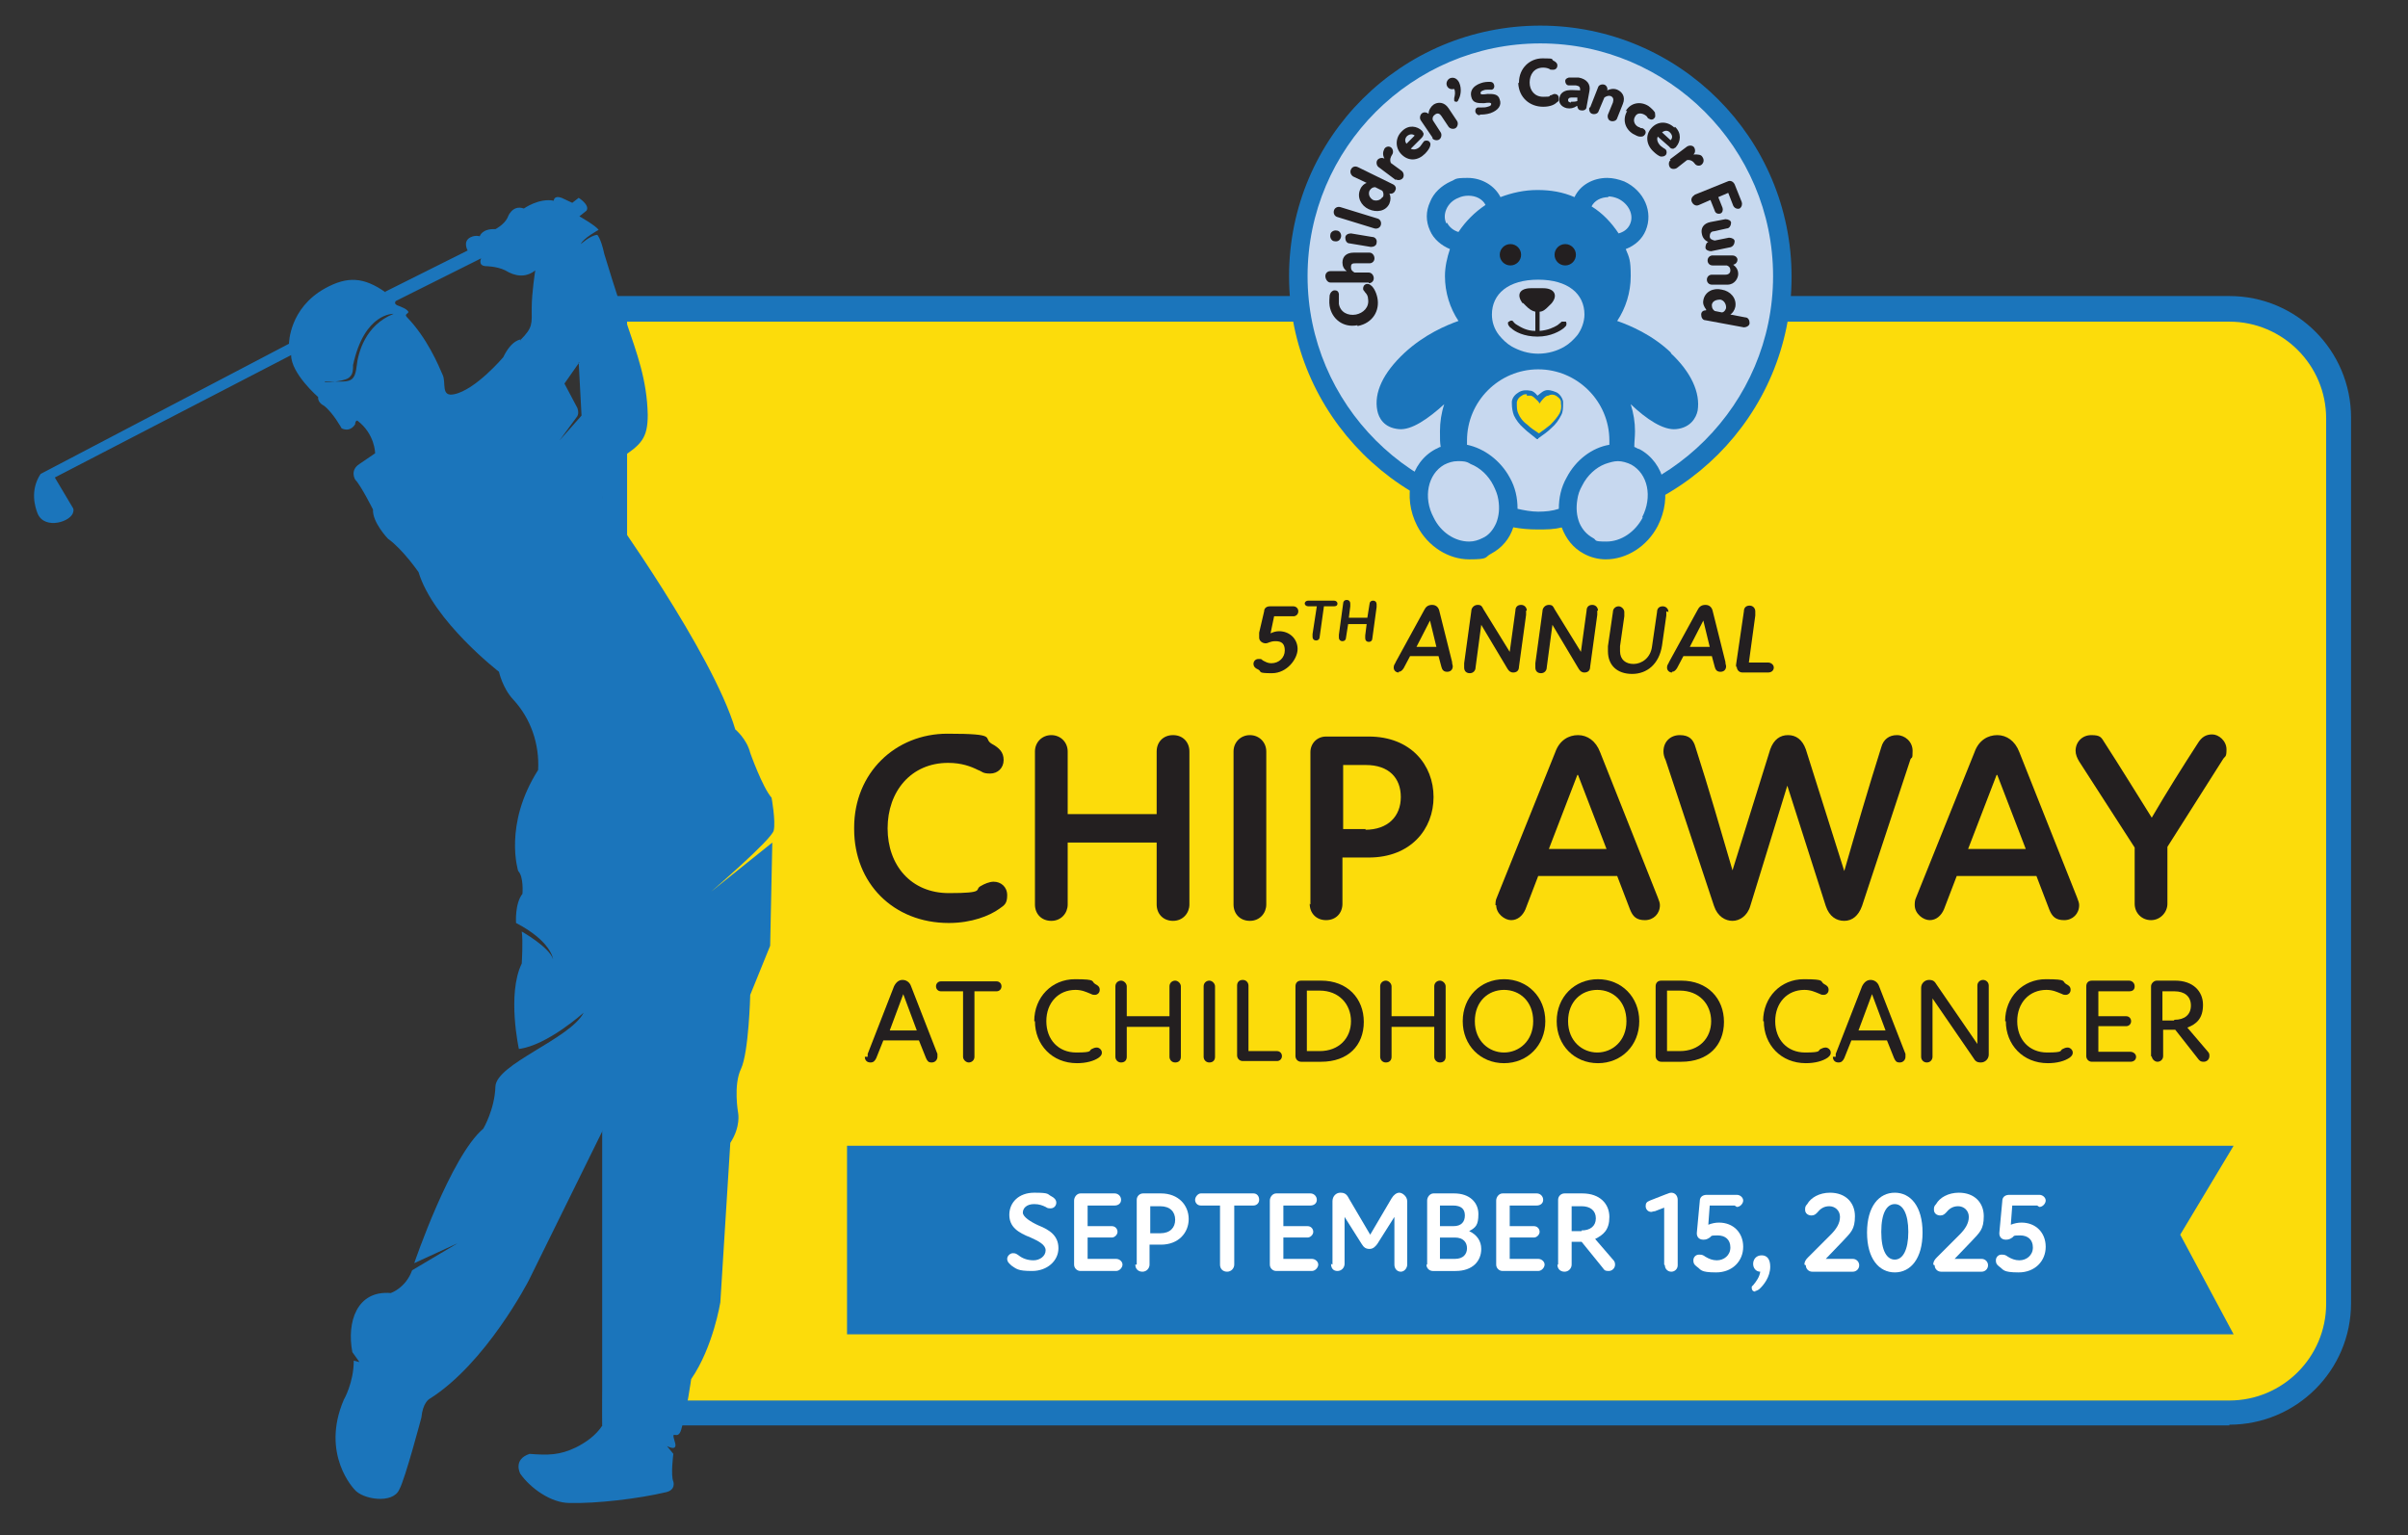 <?xml version="1.0" encoding="UTF-8"?> <svg xmlns="http://www.w3.org/2000/svg" id="Layer_1" version="1.1" viewBox="0 0 338.3 215.7"><rect x="0" y="0" width="338.3" height="215.7" fill="#333333" stroke="none"/><defs><style> .st0, .st1 { fill: #fcdc0b; } .st2, .st3 { fill: #1b75bb; } .st4 { fill: #c7d8ef; } .st5 { fill: #231f20; } .st3, .st1 { fill-rule: evenodd; } .st6 { isolation: isolate; } .st7 { fill: #fff; } .st8 { fill: #c8d9ef; } </style></defs><g><path class="st1" d="M313.2,43.4H86.4v155.2h226.8c8.5,0,15.4-6.9,15.4-15.4V58.8c0-8.5-6.9-15.4-15.4-15.4Z"></path><path class="st2" d="M313.2,200.3H84.6V41.6h228.6c9.5,0,17.1,7.7,17.1,17.1v124.4c0,9.5-7.7,17.1-17.1,17.1ZM88.1,196.8h225.1c7.5,0,13.6-6.1,13.6-13.6V58.8c0-7.5-6.1-13.6-13.6-13.6H88.1v151.7Z"></path></g><g class="st6"><g class="st6"><path class="st5" d="M120,116.3c0-7.7,5.8-13.2,13.1-13.2s4.9.6,6.2,1.4c1.1.6,1.7,1.2,1.7,2.3s-.8,1.9-1.9,1.9-1.1-.3-1.7-.5c-1-.5-2.3-1-4.2-1-5.2,0-8.5,4-8.5,9.2s3.3,9.1,8.6,9.1,3.5-.5,4.5-1c.5-.3,1.2-.6,1.8-.6,1,0,1.9.7,1.9,1.9s-.4,1.4-1.1,1.9c-1.4,1-3.9,2-7.1,2-7.8,0-13.3-5.6-13.3-13.2Z"></path><path class="st5" d="M145.4,127.1v-21.5c0-1.3,1-2.3,2.3-2.3s2.3,1,2.3,2.3v8.8h12.5v-8.8c0-1.3.9-2.3,2.3-2.3s2.3,1,2.3,2.3v21.5c0,1.2-.9,2.3-2.3,2.3s-2.3-1-2.3-2.3v-8.7h-12.5v8.7c0,1.2-.9,2.3-2.3,2.3s-2.3-1-2.3-2.3Z"></path><path class="st5" d="M173.3,127.1v-21.5c0-1.3,1-2.3,2.3-2.3s2.3,1,2.3,2.3v21.5c0,1.2-.9,2.3-2.3,2.3s-2.3-1-2.3-2.3Z"></path><path class="st5" d="M184.1,127.1v-21.4c0-1.2.9-2.2,2.2-2.2h6c5.9,0,9.1,4,9.1,8.5s-3.2,8.5-9.1,8.5h-3.7v6.5c0,1.3-.9,2.3-2.3,2.3s-2.3-1-2.3-2.3ZM191.8,116.6c3.2,0,5-1.9,5-4.6s-1.7-4.5-4.9-4.5h-3.2v9h3.2Z"></path><path class="st5" d="M210.1,127.2c0-.3,0-.7.2-1.1l8.2-20.4c.6-1.7,1.9-2.4,3.2-2.4s2.5.8,3.1,2.4l8.1,20.4c.2.5.3.8.3,1.1,0,1.2-.9,2.1-2.1,2.1s-1.7-.5-2.1-1.5l-1.8-4.7h-11.1l-1.8,4.7c-.4.9-1.1,1.5-2,1.5s-2.1-.9-2.1-2.1ZM225.7,119.3l-4-10.4h-.1l-4,10.4h8.2Z"></path><path class="st5" d="M238.2,105c1.9,5.9,3.5,11.5,5.2,17.3l5.3-17c.5-1.4,1.4-2,2.5-2s2,.6,2.5,2l5.4,17.1c1.7-5.9,3.4-11.7,5.2-17.4.3-1.1,1.1-1.7,2.2-1.7s2.2.9,2.2,2.2-.1.8-.3,1.2l-6.8,20.6c-.5,1.4-1.4,2.1-2.5,2.1s-2.1-.6-2.6-2.1l-5.4-16.9-5.2,16.9c-.4,1.4-1.5,2.1-2.5,2.1s-2.1-.6-2.6-2.1l-6.8-20.5c-.2-.4-.3-.8-.3-1.2,0-1.4,1-2.3,2.3-2.3s1.9.6,2.2,1.7Z"></path><path class="st5" d="M269,127.2c0-.3,0-.7.2-1.1l8.2-20.4c.6-1.7,1.9-2.4,3.2-2.4s2.5.8,3.1,2.4l8.1,20.4c.2.5.3.8.3,1.1,0,1.2-.9,2.1-2.1,2.1s-1.7-.5-2.1-1.5l-1.8-4.7h-11.2l-1.8,4.7c-.4.9-1.1,1.5-2,1.5s-2.1-.9-2.1-2.1ZM284.6,119.3l-4-10.4h-.1l-4,10.4h8.2Z"></path><path class="st5" d="M299.9,127.1v-8l-7.8-12.1c-.3-.5-.5-1-.5-1.5,0-1.2.9-2.2,2.2-2.2s1.4.3,1.9,1.1c2.2,3.4,4.4,7,6.6,10.5,2.1-3.6,4.3-7.1,6.5-10.5.5-.8,1.1-1.2,2-1.2s2,.9,2,2.1-.2.9-.5,1.4l-7.8,12.3v8c0,1.2-1,2.3-2.3,2.3s-2.3-1-2.3-2.3Z"></path></g></g><g class="st6"><g class="st6"><path class="st5" d="M121.9,148.5c0-.1,0-.3,0-.4l3.7-9.5c.3-.6.7-.9,1.2-.9s1,.3,1.2.9l3.7,9.5c0,.2,0,.3,0,.4,0,.4-.3.8-.8.8s-.6-.2-.8-.6l-1-2.5h-5l-1,2.5c-.2.4-.4.6-.8.6-.5,0-.8-.3-.8-.8ZM128.8,144.8l-1.9-5.1h0l-1.9,5.1h3.9Z"></path><path class="st5" d="M135.3,148.5v-9.2h-3.1c-.4,0-.7-.3-.7-.7s.3-.7.7-.7h7.8c.4,0,.7.3.7.7s-.3.7-.7.7h-3.1v9.2c0,.5-.4.8-.8.8s-.8-.4-.8-.8Z"></path><path class="st5" d="M145.3,143.5c0-3.4,2.5-5.9,5.7-5.9s2.2.3,2.9.7c.4.2.6.4.6.8s-.3.7-.7.7-.4-.1-.7-.2c-.5-.2-1.1-.5-2-.5-2.4,0-4.1,1.8-4.1,4.4s1.7,4.4,4.2,4.4,1.7-.3,2.2-.5c.2-.1.4-.2.7-.2s.7.3.7.7-.2.5-.4.7c-.7.5-1.8.8-3.1.8-3.5,0-5.9-2.6-5.9-5.9Z"></path><path class="st5" d="M156.7,148.5v-9.9c0-.5.4-.8.8-.8s.8.4.8.8v4.2h6v-4.2c0-.5.4-.8.8-.8s.8.4.8.8v9.9c0,.5-.3.8-.8.8s-.8-.4-.8-.8v-4.2h-6v4.2c0,.5-.3.8-.8.8s-.8-.4-.8-.8Z"></path><path class="st5" d="M169.1,148.5v-9.9c0-.5.4-.8.8-.8s.8.4.8.8v9.9c0,.5-.3.8-.8.8s-.8-.4-.8-.8Z"></path><path class="st5" d="M173.8,148.4v-9.9c0-.5.3-.8.8-.8s.8.4.8.8v9.2h4c.4,0,.7.3.7.7s-.3.7-.7.7h-4.8c-.5,0-.8-.4-.8-.8Z"></path><path class="st5" d="M182,148.4v-9.8c0-.5.3-.8.8-.8h2.8c3.7,0,6,2.5,6,5.8s-2.2,5.6-6,5.6h-2.8c-.5,0-.8-.4-.8-.8ZM185.4,147.7c2.7,0,4.4-1.8,4.4-4.2s-1.7-4.3-4.4-4.3h-1.8v8.5h1.8Z"></path><path class="st5" d="M193.9,148.5v-9.9c0-.5.4-.8.8-.8s.8.4.8.8v4.2h6v-4.2c0-.5.4-.8.8-.8s.8.4.8.8v9.9c0,.5-.3.8-.8.8s-.8-.4-.8-.8v-4.2h-6v4.2c0,.5-.3.8-.8.8s-.8-.4-.8-.8Z"></path><path class="st5" d="M205.5,143.5c0-3.4,2.5-5.9,5.8-5.9s5.8,2.5,5.8,5.9-2.5,5.9-5.8,5.9-5.8-2.5-5.8-5.9ZM211.3,147.9c2.1,0,4.1-1.6,4.1-4.4s-1.9-4.4-4.1-4.4-4.1,1.6-4.1,4.4,2,4.4,4.1,4.4Z"></path><path class="st5" d="M218.7,143.5c0-3.4,2.5-5.9,5.8-5.9s5.8,2.5,5.8,5.9-2.5,5.9-5.8,5.9-5.8-2.5-5.8-5.9ZM224.4,147.9c2.1,0,4.1-1.6,4.1-4.4s-1.9-4.4-4.1-4.4-4.1,1.6-4.1,4.4,2,4.4,4.1,4.4Z"></path><path class="st5" d="M232.6,148.4v-9.8c0-.5.3-.8.8-.8h2.8c3.7,0,6,2.5,6,5.8s-2.2,5.6-6,5.6h-2.8c-.5,0-.8-.4-.8-.8ZM236,147.7c2.7,0,4.4-1.8,4.4-4.2s-1.7-4.3-4.4-4.3h-1.8v8.5h1.8Z"></path><path class="st5" d="M247.7,143.5c0-3.4,2.5-5.9,5.7-5.9s2.2.3,2.9.7c.4.2.6.4.6.8s-.3.7-.7.7-.4-.1-.7-.2c-.5-.2-1.1-.5-2-.5-2.4,0-4.1,1.8-4.1,4.4s1.7,4.4,4.2,4.4,1.7-.3,2.2-.5c.2-.1.4-.2.7-.2s.7.3.7.7-.2.5-.4.7c-.7.5-1.8.8-3.1.8-3.5,0-5.9-2.6-5.9-5.9Z"></path><path class="st5" d="M257.9,148.5c0-.1,0-.3,0-.4l3.7-9.5c.3-.6.7-.9,1.2-.9s1,.3,1.2.9l3.7,9.5c0,.2,0,.3,0,.4,0,.4-.3.8-.8.8s-.6-.2-.8-.6l-1-2.5h-5l-1,2.5c-.2.4-.4.6-.8.6-.5,0-.8-.3-.8-.8ZM264.9,144.8l-1.9-5.1h0l-1.9,5.1h3.9Z"></path><path class="st5" d="M269.9,148.5v-9.7c0-.6.5-1.1,1.1-1.1s.8.2,1.1.7l5.7,8.3h0v-8.2c0-.5.4-.8.8-.8s.8.3.8.8v9.7c0,.6-.5,1.1-1.1,1.1s-.8-.2-1.1-.7l-5.7-8.3h0v8.2c0,.4-.3.8-.8.8s-.8-.4-.8-.8Z"></path><path class="st5" d="M281.7,143.5c0-3.4,2.5-5.9,5.7-5.9s2.2.3,2.9.7c.4.2.6.4.6.8s-.3.7-.7.7-.4-.1-.7-.2c-.5-.2-1.1-.5-2-.5-2.4,0-4.1,1.8-4.1,4.4s1.7,4.4,4.2,4.4,1.7-.3,2.2-.5c.2-.1.4-.2.7-.2s.7.3.7.7-.2.5-.4.7c-.7.5-1.8.8-3.1.8-3.5,0-5.9-2.6-5.9-5.9Z"></path><path class="st5" d="M293.1,148.4v-9.8c0-.5.3-.8.8-.8h5.2c.4,0,.8.3.8.8s-.3.7-.8.7h-4.3v3.5h3.9c.4,0,.7.3.7.7s-.3.7-.7.7h-3.9v3.6h4.5c.4,0,.8.3.8.7s-.3.7-.8.7h-5.4c-.5,0-.8-.4-.8-.8Z"></path><path class="st5" d="M302.2,148.5v-9.9c0-.4.4-.8.8-.8h2.6c2.5,0,3.9,1.5,3.9,3.4s-.9,2.7-2.2,3.2l2.9,3.4c.2.2.2.4.2.6,0,.5-.4.8-.8.8s-.5-.1-.7-.3l-3.3-4.2h-1.7v3.7c0,.5-.4.8-.8.8s-.8-.4-.8-.8ZM305.5,143.3c1.4,0,2.3-.7,2.3-2s-.9-2-2.3-2h-1.7v4.1h1.6Z"></path></g></g><g class="st6"><g class="st6"><path class="st5" d="M181.8,86.6h-2.8l-.5,2.4c.4-.2.8-.3,1.2-.3,1.5,0,2.6,1.1,2.6,2.5s-1.5,3.4-3.6,3.4-1.4-.2-1.9-.5c-.5-.2-.7-.5-.7-.8,0-.4.3-.7.7-.7s.4,0,.6.2c.4.2.7.4,1.2.4,1.1,0,1.9-.8,1.9-1.8s-.5-1.3-1.3-1.3-1,.3-1.4.3-.9-.3-.9-.8,0-.4,0-.7l.7-3c0-.4.3-.7.8-.7h3.3c.4,0,.7.3.7.7s-.3.7-.7.7Z"></path></g></g><g class="st6"><g class="st6"><path class="st5" d="M187.9,84.8c0,.3-.2.4-.5.4h-1.4l-.6,4.3c0,.3-.2.5-.5.5s-.5-.2-.5-.5,0-.2,0-.4l.6-3.9h-1.2c-.3,0-.5-.2-.5-.4s.2-.4.5-.4h3.6c.3,0,.5.2.5.4Z"></path><path class="st5" d="M188.1,89.2l.6-4.4c0-.3.2-.5.5-.5s.5.2.5.5,0,.2,0,.4l-.2,1.6h2.6l.3-1.9c0-.3.2-.5.5-.5s.5.2.5.5c0,.1,0,.2,0,.4l-.6,4.4c0,.3-.2.5-.5.5s-.5-.2-.5-.5,0-.2,0-.4l.2-1.6h-2.6l-.3,1.9c0,.3-.2.5-.5.5s-.5-.2-.5-.5,0-.2,0-.4Z"></path></g></g><g class="st6"><g class="st6"><path class="st5" d="M196.5,94.5c-.4,0-.7-.3-.7-.7s.2-.5.3-.8l4-7.3c.2-.4.5-.7,1.1-.7s.9.4,1,.8l1.8,7.2c0,.3.1.5.1.6,0,.5-.3.8-.8.8s-.7-.3-.8-.7l-.4-1.5h-4l-.9,1.7c-.2.3-.4.5-.7.5ZM201.8,90.9l-.9-3.7h0l-1.9,3.7h2.9Z"></path><path class="st5" d="M214.4,85.8c0,.2,0,.4,0,.6l-1,7.3c0,.6-.4.8-.8.8s-.6-.2-.8-.5l-3.7-6.2-.8,6c0,.4-.3.8-.8.8s-.8-.3-.8-.8,0-.4,0-.6l1-7.3c0-.5.4-.9.9-.9s.6.2.8.6l3.7,6,.8-5.8c0-.5.3-.8.8-.8s.8.4.8.8Z"></path><path class="st5" d="M224.4,85.8c0,.2,0,.4,0,.6l-1,7.3c0,.6-.4.8-.8.8s-.6-.2-.8-.5l-3.7-6.2-.8,6c0,.4-.3.8-.8.8s-.8-.3-.8-.8,0-.4,0-.6l1-7.3c0-.5.4-.9.9-.9s.6.2.8.6l3.7,6,.8-5.8c0-.5.3-.8.8-.8s.8.4.8.8Z"></path><path class="st5" d="M234.1,85.9c0,.2,0,.4,0,.6l-.6,4.2c-.4,2.6-2.1,4-4.2,4s-3.4-1.2-3.4-3.2,0-.5,0-.7l.7-4.8c0-.5.4-.8.8-.8s.8.4.8.8,0,.4,0,.6l-.6,4.2c0,.2,0,.5,0,.7,0,1.2.8,1.8,1.9,1.8s2.4-.8,2.6-2.5l.7-4.8c0-.5.3-.8.8-.8s.8.4.8.8Z"></path><path class="st5" d="M234.9,94.5c-.4,0-.7-.3-.7-.7s.2-.5.3-.8l4-7.3c.2-.4.5-.7,1.1-.7s.9.4,1,.8l1.8,7.2c0,.3.1.5.1.6,0,.5-.3.8-.8.8s-.7-.3-.8-.7l-.4-1.5h-4l-.9,1.7c-.2.3-.4.5-.7.5ZM240.2,90.9l-.9-3.7h0l-1.9,3.7h2.9Z"></path><path class="st5" d="M243.9,93.7c0-.1,0-.2,0-.3l1.1-7.5c0-.5.3-.8.8-.8s.8.4.8.8,0,.4,0,.6l-.9,6.6h2.7c.4,0,.8.3.8.7s-.3.7-.8.7h-3.6c-.5,0-.8-.4-.8-.8Z"></path></g></g><polygon class="st2" points="313.8 161 119 161 119 187.5 313.8 187.5 306.3 173.5 313.8 161"></polygon><g class="st6"><g class="st6"><path class="st7" d="M142.1,177.8c-.3-.2-.6-.5-.6-.9s.4-.8.8-.8.5.1.8.3c.5.4,1.2.7,2.1.7s1.7-.6,1.7-1.4-1-1.3-2.1-1.8c-1.8-.7-3-1.5-3-3.2s1.3-3.1,3.5-3.1,1.8.2,2.4.5c.4.2.7.5.7.9s-.3.8-.8.8-.5-.1-.7-.2c-.4-.2-.9-.4-1.6-.4-1.1,0-1.6.6-1.6,1.2s1.1,1.3,2.2,1.8c1.5.6,2.8,1.4,2.8,3.2s-1.6,3.2-3.7,3.2-2.2-.3-3.1-.9Z"></path><path class="st7" d="M150.9,177.7v-9c0-.5.4-1,.9-1h4.8c.5,0,.9.4.9.9s-.4.8-.9.8h-3.8v2.9h3.4c.5,0,.8.4.8.8s-.4.8-.8.8h-3.4v3h4c.5,0,.9.4.9.8s-.4.9-.9.9h-5c-.5,0-.9-.4-.9-.9Z"></path><path class="st7" d="M159.7,177.7v-9.1c0-.5.4-.9.9-.9h2.5c2.5,0,3.9,1.7,3.9,3.6s-1.4,3.6-3.9,3.6h-1.6v2.8c0,.5-.4,1-1,1s-1-.4-1-1ZM163,173.3c1.4,0,2.1-.8,2.1-1.9s-.7-1.9-2.1-1.9h-1.4v3.8h1.4Z"></path><path class="st7" d="M171.4,177.7v-8.3h-2.7c-.5,0-.8-.4-.8-.8s.4-.9.8-.9h7.4c.5,0,.8.4.8.9s-.4.8-.8.8h-2.7v8.3c0,.5-.4,1-1,1s-1-.4-1-1Z"></path><path class="st7" d="M178.4,177.7v-9c0-.5.4-1,.9-1h4.8c.5,0,.9.4.9.9s-.4.8-.9.8h-3.8v2.9h3.4c.5,0,.8.4.8.8s-.4.8-.8.8h-3.4v3h4c.5,0,.9.4.9.8s-.4.9-.9.9h-5c-.5,0-.9-.4-.9-.9Z"></path><path class="st7" d="M187.2,177.7v-8.9c0-.7.5-1.2,1.1-1.2s.9.2,1.2.8l3,5.1,3-5.1c.3-.5.7-.8,1.1-.8s1.1.5,1.1,1.2v8.9c0,.5-.4,1-.9,1s-.9-.4-.9-1v-6.7l-2.4,3.8c-.3.4-.6.7-1.1.7s-.8-.2-1.1-.7l-2.4-3.8v6.6c0,.5-.4,1-1,1s-.9-.4-.9-1Z"></path><path class="st7" d="M200.5,177.7v-9c0-.5.4-1,.9-1h2.9c2.2,0,3.4,1.3,3.4,2.9s-.4,1.9-1.3,2.4c1.1.5,1.7,1.4,1.7,2.5,0,1.7-1.2,3.1-3.6,3.1h-3.2c-.5,0-.9-.4-.9-.9ZM204.2,172.3c1.1,0,1.6-.6,1.6-1.5s-.5-1.4-1.7-1.4h-1.8v2.9h1.8ZM204.4,176.9c1.2,0,1.7-.7,1.7-1.5s-.5-1.5-1.7-1.5h-2.1v3h2.1Z"></path><path class="st7" d="M210.2,177.7v-9c0-.5.4-1,.9-1h4.8c.5,0,.9.4.9.9s-.4.8-.9.8h-3.8v2.9h3.4c.5,0,.8.4.8.8s-.4.8-.8.8h-3.4v3h4c.5,0,.9.4.9.8s-.4.9-.9.9h-5c-.5,0-.9-.4-.9-.9Z"></path><path class="st7" d="M218.9,177.7v-9.1c0-.5.4-.9.9-.9h2.5c2.5,0,3.8,1.5,3.8,3.3s-.8,2.5-2,3.1l2.5,2.9c.2.2.3.4.3.7,0,.5-.4.9-.9.9s-.6-.1-.8-.4l-3-3.7h-1.4v3.2c0,.5-.4,1-1,1s-1-.4-1-1ZM222.2,172.9c1.2,0,2-.6,2-1.7s-.8-1.7-2-1.7h-1.4v3.5h1.4Z"></path><path class="st7" d="M233.8,177.7v-8l-1.3.5c-.2,0-.4.1-.5.1-.5,0-.8-.4-.8-.8s.1-.6.6-.8l2.3-.9c.1,0,.4-.2.7-.2.5,0,.9.4.9,1v9.2c0,.5-.4.9-.9.9s-.9-.4-.9-.9Z"></path><path class="st7" d="M243.7,169.4h-3.5l-.2,2.7c.5-.2,1-.3,1.5-.3,2,0,3.4,1.4,3.4,3.4s-1.5,3.6-3.8,3.6-2.1-.4-2.7-.8c-.4-.3-.5-.5-.5-.9s.3-.8.8-.8.6.1.9.3c.5.3,1,.5,1.6.5,1,0,1.9-.7,1.9-1.8s-.7-1.7-1.8-1.7-.8.1-1.1.3c-.3.2-.5.3-.9.3-.6,0-1-.4-.9-1.1l.4-4.3c0-.6.4-.9,1-.9h4.2c.5,0,.9.4.9.8s-.4.9-.9.9Z"></path><path class="st7" d="M246.6,181.5c-.3,0-.5-.2-.5-.5s0-.2.2-.4c.5-.6.9-1.2,1-1.9-.6,0-1-.5-1-1.1s.4-1.2,1.2-1.2,1.2.6,1.2,1.6c0,1.4-.9,2.6-1.6,3.2-.2.1-.3.2-.5.2Z"></path><path class="st7" d="M253.5,177.7c0-.4.2-.7.5-1l3.2-3.2c.8-.8,1.3-1.6,1.3-2.5s-.7-1.5-1.5-1.5-1.3.4-1.7.9c-.2.2-.4.4-.8.4-.5,0-.9-.3-.9-.8,0-.3,0-.5.3-.8.5-.9,1.7-1.6,3.2-1.6,2.2,0,3.5,1.4,3.5,3.3s-.6,2.3-1.7,3.5l-2.4,2.5h3.8c.5,0,.9.4.9.9s-.4.9-.9.9h-5.7c-.5,0-.9-.4-.9-.9Z"></path><path class="st7" d="M262.3,173.2c0-3.7,1.7-5.6,3.9-5.6s3.9,1.9,3.9,5.6-1.7,5.6-3.9,5.6-3.9-1.9-3.9-5.6ZM266.2,177c1.1,0,1.9-1.3,1.9-3.9s-.8-3.9-1.9-3.9-1.9,1.2-1.9,3.9.8,3.9,1.9,3.9Z"></path><path class="st7" d="M271.6,177.7c0-.4.2-.7.5-1l3.2-3.2c.8-.8,1.3-1.6,1.3-2.5s-.7-1.5-1.5-1.5-1.3.4-1.7.9c-.2.2-.4.4-.8.4-.5,0-.9-.3-.9-.8,0-.3,0-.5.3-.8.5-.9,1.7-1.6,3.2-1.6,2.2,0,3.5,1.4,3.5,3.3s-.6,2.3-1.7,3.5l-2.4,2.5h3.8c.5,0,.9.4.9.9s-.4.9-.9.9h-5.7c-.5,0-.9-.4-.9-.9Z"></path><path class="st7" d="M286.2,169.4h-3.5l-.2,2.7c.5-.2,1-.3,1.5-.3,2,0,3.4,1.4,3.4,3.4s-1.5,3.6-3.8,3.6-2.1-.4-2.7-.8c-.4-.3-.5-.5-.5-.9s.3-.8.8-.8.6.1.9.3c.5.3,1,.5,1.6.5,1,0,1.9-.7,1.9-1.8s-.7-1.7-1.8-1.7-.8.1-1.1.3c-.3.2-.5.3-.9.3-.6,0-1-.4-.9-1.1l.4-4.3c0-.6.4-.9,1-.9h4.2c.5,0,.9.4.9.8s-.4.9-.9.9Z"></path></g></g><path class="st3" d="M54.1,41l11.6-5.8s-.7-1.2.3-1.8c0,0,.6-.4,1.4-.2,0,0,.3-1.1,2.2-1,0,0,1.2-.6,1.7-1.6,0,0,.6-1.9,2.3-1.3,0,0,2.1-1.5,4.2-1.1,0,0,0-.8,1.1-.4l1.5.7.9-.7s1.6,1,1.1,1.8l-1,.8s2.3,1.3,2.7,1.9c0,0-2.2,1.2-2.5,2,0,0,1.3-1.2,2.3-1.3,0,0,.5.4,1,2.7,0,0,1.9,6.3,3.1,9.6,1.5,4.4,2.9,8.1,3,13,0,3.3-.9,4.2-4,6.2,0,0,.3,1.2,0,1.9-.4.7-2.2,3-2.2,3,0,0-.5.8.6,1.9,0,0,14.7,20.4,17.9,31.2,0,0,1.6,1.3,2.1,3.3,0,0,1.7,4.8,3,6.3,0,0,.6,3.3.3,4.6-.3,1.3-8.8,8.6-8.8,8.6l8.6-6.9-.3,14.5-2.8,6.9s-.2,8.1-1.3,10.4c-1.1,2.3-.4,6.2-.4,6.2,0,0,.4,1.9-1.1,4.2l-1.4,22.4s-1,6.3-4.1,10.8c0,0-.6,4.4-1.4,7.1-.5,1.7-1.5-.3-.9,1.7.5,1.5-1.1.6-1.1.6l.9,1.1s-.4,3,0,3.9c0,0,.4,1.2-1.1,1.5-3.8.9-9.7,1.6-13.5,1.5-2.6,0-5.5-2.1-6.9-4.1,0,0-1.1-2,1.3-2.8,2.6.2,4.2.2,6.5-.9,1.2-.6,2.8-1.6,3.8-3.2,0,0-.6-10.3,2.4-18.7l.8-29.2-13.6,27.6s-6,11.7-14,16.7c0,0-.9.5-1.1,2.6,0,0-2.3,8.7-3.1,10.1-.9,2.1-5.2,1.4-6.3,0,0,0-4.8-4.9-1.5-12.6,0,0,1.4-2.4,1.4-5.5l.8.2-1-1.4c-.8-4.2.6-8.7,5.4-8.3,0,0,2.1-.7,3-3.2l6.4-3.8-6.1,2.8s5.1-15,9.7-18.9c0,0,1.6-2.7,1.7-5.9s10.5-6.7,12.4-10.4c0,0-5.1,4.6-9.1,5.1,0,0-1.7-7.7.4-12,0,0,.2-3.2,0-4.5,0,0,3.9,2.2,4.4,3.9,0,0-.2-2.5-5.2-5.1,0,0-.2-2.7.9-4.1,0,0,.2-2.4-.6-3.2,0,0-2.1-6.5,2.8-14.2.2-3.6-1-7.2-3.5-9.9-1.5-1.6-2-3.9-2-3.9,0,0-9.2-7.1-11.3-14,0,0-2.2-3.2-4.3-4.7,0,0-2.2-2.3-2.1-4.1,0,0-1.7-3.4-2.5-4.2,0,0-.8-1.3.6-2.2l2.2-1.5s0-2.7-2.5-4.6c0,0-.3,0-.3.5,0,0-.6,1.2-1.9.6,0,0-1.2-2.2-2.5-3.2,0,0-.9-.4-.8-1.2,0,0-3.8-3.3-3.8-5.9L7.7,67.1l2.5,4.2s.2.2.1.6c-.2,1.4-4,2.6-5,.3-.4-1-1.1-3.3.4-5.6l34.9-18.3s0-5,5.1-7.8c3.1-1.7,5.4-1.6,8.5.6h-.1ZM45.7,53.6c3.3,0,4.1.4,4.4-2.1.2-1.9,1.2-5.8,5.2-7.4,0,0-4.1-.2-5.7,7.2,0,.6,0,1.2-.4,1.6-.5.7-2.9.8-3.6.8h0ZM73.2,47.7s-1.3,0-2.5,2.5c0,0-3.9,4.6-6.9,5.2-1.9.4-1.1-1.6-1.6-2.7-.6-1.4-2.2-5.2-5-8.1-.6-.6.6-.5,0-1-.2-.2-.6-.4-1.4-.7,0,0-.5-.2-.2-.6l12-6s-.5,1,.6,1.1c0,0,1.6,0,2.8.6,1.3.8,2.8,1.1,4.2,0,0,0-.5,3.1-.5,5.3s.2,2.7-1.6,4.5h.1ZM81.4,50.9l-2.1,3,1.8,3.4s.3.7,0,1.2l-2.5,3.4,3.1-3.5-.4-7.5h0Z"></path><g><g><circle class="st8" cx="216.4" cy="38.8" r="34"></circle><path class="st2" d="M216.4,74.1c-19.4,0-35.3-15.8-35.3-35.3S196.9,3.6,216.4,3.6s35.3,15.8,35.3,35.3-15.8,35.3-35.3,35.3h0ZM216.4,6.1c-18,0-32.7,14.7-32.7,32.7s14.7,32.7,32.7,32.7,32.7-14.7,32.7-32.7-14.7-32.7-32.7-32.7Z"></path></g><g><path class="st5" d="M190.7,45.7c-2,.4-3.6-.9-3.9-2.7-.1-.6,0-1.2,0-1.5.1-.4.3-.6.6-.7.3,0,.6,0,.7.5v1.4c.2,1.2,1.3,1.7,2.4,1.5,1-.2,1.9-1,1.7-2.2,0-.4-.2-.7-.4-.9-.1-.2-.3-.3-.3-.5,0-.3.1-.6.5-.7.2,0,.4,0,.6.2.3.2.7.8.9,1.7.4,1.9-.7,3.6-2.7,4h-.1Z"></path><path class="st5" d="M192.3,39.7h-5.4c-.4,0-.7-.5-.7-.9s.3-.7.7-.7h2.3c-.4-.3-.6-.7-.6-1.2,0-.8.5-1.4,1.6-1.4h2.2c.4,0,.7.4.7.8s-.3.7-.7.7h-1.9c-.4,0-.7,0-.7.5s.2.6.5.8h2c.4,0,.7.4.7.8s-.3.7-.7.7h0Z"></path><path class="st5" d="M186.9,33c0-.4.5-.7.9-.6.4,0,.7.5.6.9s-.4.7-.9.6c-.4,0-.7-.5-.6-.9ZM192.6,34.7l-3-.5c-.4,0-.6-.4-.6-.8s.4-.6.8-.6l3,.5c.4,0,.7.4.6.8,0,.4-.4.6-.8.6Z"></path><path class="st5" d="M193.1,32.1l-5.2-1.6c-.4-.1-.6-.5-.5-.9s.5-.6.9-.5l5.2,1.6c.4.1.6.5.5.9s-.5.6-.9.5Z"></path><path class="st5" d="M195.2,27.2c.2.4.2.9,0,1.4-.5,1.1-1.8,1.3-2.9.8-1.1-.5-1.7-1.7-1.2-2.8.2-.5.6-.8.9-.9l-1.9-.9c-.3-.2-.5-.6-.3-1s.6-.5,1-.3l4.9,2.4c.4.2.5.6.3.9-.1.3-.5.5-.8.4ZM194.3,27.7c.1-.3.1-.6-.1-.9l-1-.5c-.4,0-.6.2-.8.5-.2.5,0,1,.5,1.3.5.2,1.1,0,1.3-.4h.1Z"></path><path class="st5" d="M196.1,25.3l-2.4-1.8c-.3-.2-.4-.7-.2-1s.7-.4,1-.2h0c-.3-.6-.2-1,0-1.4.2-.3.6-.4.9-.2.3.2.4.7.2,1s-.4.7-.2,1.2l1.5,1.1c.3.2.4.7.2,1s-.7.4-1,.2h0Z"></path><path class="st5" d="M197,18.4c.9-.9,2.1-.7,2.8,0,.1.2.2.3.2.4,0,.2-.1.4-.3.6l-1.5,1.5c.4.2.9.1,1.3-.3.1-.1.2-.3.3-.4.1-.2.2-.2.2-.3.2-.2.6-.2.8,0s.2.4.1.7c-.1.3-.4.7-.7,1-1,1-2.3,1.1-3.3.1-.9-.9-.9-2.3,0-3.2h0ZM198.8,19.1c-.3-.3-.7-.3-1.1,0-.3.3-.4.7-.1,1.1l1.2-1.2h0Z"></path><path class="st5" d="M201.3,19.4l-1.7-2.5c-.2-.3-.1-.8.2-1,.3-.2.7-.1.9.1,0-.5.3-1,.7-1.3.6-.4,1.5-.4,2.1.5l1.2,1.8c.2.3.1.8-.2,1s-.8.1-1-.2l-1-1.5c-.2-.3-.5-.5-.9-.2-.3.2-.4.5-.3.8l1.1,1.7c.2.3.1.8-.2,1s-.8.1-1-.2h0Z"></path><path class="st5" d="M204.7,14.3c-.2,0-.4,0-.4-.2v-.3c.1-.4.2-.9,0-1.3-.4.1-.8,0-1-.4s0-.9.4-1.1c.5-.2,1,0,1.3.6.4.9.2,1.9-.1,2.4,0,.1-.1.2-.2.3Z"></path><path class="st5" d="M207.9,16.2c-.3,0-.5-.2-.6-.4-.1-.3,0-.6.3-.7h.6c.3,0,.5,0,.8-.1.4-.1.5-.2.5-.4s-.4-.2-1-.1c-.9,0-1.6,0-1.8-.9-.2-.8.2-1.5,1.3-1.9.5-.2,1-.2,1.3-.2s.5.1.6.4c.1.3,0,.6-.3.7h-.5c-.2,0-.5,0-.7.1-.3.1-.4.2-.4.4s.3.2,1,.1c.8,0,1.5,0,1.7.8.3.8-.2,1.5-1.3,1.9-.6.2-1.2.2-1.5.2h0Z"></path><path class="st5" d="M213.4,11.6c0-2,1.5-3.4,3.3-3.4s1.2.1,1.5.3c.4.2.6.4.6.7s-.2.6-.6.6-.4,0-.5-.1c-.2-.1-.5-.2-.9-.2-1.3,0-1.9,1-1.9,2.1s.7,2,1.9,2,.8-.1,1-.2c.2,0,.4-.2.6-.2.3,0,.6.2.6.6s0,.4-.3.6c-.3.3-.9.6-1.9.6-1.9,0-3.4-1.3-3.5-3.3h0Z"></path><path class="st5" d="M221.5,14.9c-.4.3-.9.4-1.4.3-.8-.2-1.2-.8-1-1.5.1-.6.6-.9,1.1-1s1.2,0,1.8,0h0c0-.5-.1-.6-.6-.7h-1c-.3,0-.5-.3-.5-.6s.2-.4.5-.5h1.4c1.1.2,1.7.9,1.5,1.9l-.4,2.2c0,.4-.4.6-.8.5-.3,0-.5-.3-.5-.6h-.1ZM220.7,14.3c.3,0,.6,0,.9-.1v-.5h-.6c-.4,0-.6,0-.7.3,0,.2,0,.3.3.4h.1Z"></path><path class="st5" d="M223.4,15.1l1.1-2.8c.1-.4.6-.5.9-.4.3.1.5.5.4.8.4-.2.9-.3,1.4-.1.7.3,1.2,1,.8,2l-.8,2c-.1.4-.6.5-.9.4-.4-.1-.5-.6-.4-.9l.7-1.7c.1-.4.1-.7-.3-.9-.3-.1-.6,0-.9.2l-.8,1.9c-.1.4-.6.5-.9.4-.4-.1-.5-.6-.4-.9h0Z"></path><path class="st5" d="M228.4,15.6c.7-1.2,2.1-1.4,3.2-.7.4.3.7.6.9.9,0,.2.1.5,0,.7-.2.3-.5.4-.8.2-.1,0-.3-.2-.3-.3,0,0-.2-.2-.4-.3-.4-.2-1-.3-1.3.3-.3.5-.1,1.1.4,1.4.2.1.3.1.4.2.1,0,.3,0,.4.1.3.2.4.5.2.8s-.4.3-.7.3-.6-.2-1-.4c-1.1-.7-1.5-2-.8-3.2h-.2Z"></path><path class="st5" d="M235.3,17.8c1,.9.8,2.1.2,2.8-.1.2-.3.2-.4.3-.2,0-.4,0-.6-.3l-1.6-1.4c-.2.4,0,.9.4,1.3.1.1.3.2.4.3q.2.1.3.2c.2.2.2.6,0,.8-.2.2-.4.2-.7.2-.3-.1-.7-.4-1-.7-1-.9-1.2-2.3-.3-3.3s2.2-1,3.2-.1h.1ZM234.7,19.7c.3-.3.3-.7-.1-1.1-.3-.3-.7-.3-1.1,0l1.2,1.1h0Z"></path><path class="st5" d="M234.6,22.4l2.4-1.8c.3-.2.8-.2,1,.1.2.3.2.8-.1,1h0c.7,0,1.1,0,1.3.4.2.3.2.7-.1,1s-.8.2-1-.1c-.2-.3-.6-.6-1.1-.5l-1.4,1.1c-.3.2-.8.2-1-.1-.2-.3-.2-.8.1-1h0Z"></path><path class="st5" d="M238,27.4l4.7-1.9c.4-.2.8,0,1,.4l1,2.5c.1.3,0,.7-.3.9-.3.1-.7,0-.9-.4l-.7-1.8-1.4.6.6,1.5c.1.3,0,.7-.3.8s-.7,0-.8-.4l-.6-1.5-1.6.7c-.4.2-.8,0-1-.4s0-.8.4-1h0Z"></path><path class="st5" d="M243.3,34.7l-2.9.6c-.4,0-.8-.2-.8-.5s.1-.7.4-.8c-.5-.2-.8-.6-.9-1.1-.2-.8.2-1.5,1.2-1.7l2.1-.4c.4,0,.8.2.8.5s-.2.8-.6.8l-1.8.4c-.4,0-.6.3-.6.7s.3.5.7.6l2-.4c.4,0,.8.2.8.5s-.2.8-.6.8h.2Z"></path><path class="st5" d="M240.4,35.9h3c.4,0,.7.3.7.6s-.2.6-.6.7c.4.3.7.7.7,1.3s-.5,1.5-1.5,1.5h-2.2c-.4,0-.7-.3-.7-.7s.3-.7.7-.7h1.9c.4,0,.7-.2.7-.6s-.2-.6-.5-.7h-2c-.4,0-.7-.3-.7-.7s.3-.7.7-.7h-.2Z"></path><path class="st5" d="M239.7,43.5c-.3-.4-.5-.8-.4-1.3.2-1.2,1.4-1.8,2.6-1.5,1.2.2,2.1,1.2,1.9,2.4-.1.5-.4.9-.7,1.1l2.1.4c.4,0,.6.4.6.8s-.5.6-.8.6l-5.4-1c-.4,0-.6-.4-.6-.8s.3-.6.7-.6h0ZM240.5,42.8c0,.3,0,.6.4.9l1,.2c.3,0,.6-.4.6-.7,0-.5-.3-1-.8-1.1-.6,0-1.1.2-1.2.7Z"></path></g><ellipse class="st4" cx="216.4" cy="62.2" rx="11.9" ry="11"></ellipse><ellipse class="st4" cx="205.2" cy="70.4" rx="6.1" ry="6.9"></ellipse><ellipse class="st4" cx="226.6" cy="70.5" rx="6.1" ry="6.9"></ellipse><circle class="st4" cx="206.1" cy="30.4" r="3.9"></circle><circle class="st4" cx="226.3" cy="30.4" r="3.9"></circle><rect class="st4" x="207.6" y="38.6" width="17" height="12.2"></rect><g><path class="st2" d="M234.8,49.6c-2.7-2.6-5.9-3.9-7.6-4.5,1.2-1.8,1.9-4,1.9-6.3s-.2-2.6-.7-3.8c1.3-.5,2.3-1.4,2.8-2.6,1.1-2.6-.2-5.6-3-6.9-.8-.3-1.6-.5-2.4-.5-2,0-3.8,1-4.6,2.7-1.6-.7-3.3-1-5.2-1s-3.6.4-5.2,1c-.8-1.6-2.6-2.7-4.6-2.7s-1.6.2-2.4.5c-1.3.6-2.4,1.6-2.9,2.9-.6,1.3-.6,2.7,0,4,.5,1.2,1.6,2.1,2.8,2.6-.4,1.2-.7,2.5-.7,3.8,0,2.3.7,4.5,1.9,6.3-1.7.6-4.8,1.9-7.6,4.5-3,2.8-4.3,5.6-3.8,8.1.2,1,.9,2.4,3,2.6,1.8.2,4.2-1.5,6.4-3.5-.4,1.2-.6,2.5-.6,3.8s0,1.5.1,2.2c-.2,0-.4.2-.7.3-3.6,1.9-4.7,6.7-2.6,10.8,1.5,2.9,4.4,4.7,7.3,4.7s2.1-.3,3.1-.8c1.5-.8,2.6-2.1,3.1-3.7,1.1.2,2.2.3,3.4.3s2.4,0,3.4-.3c.6,1.6,1.6,2.9,3.1,3.7.9.5,2,.8,3.1.8h0c2.9,0,5.8-1.8,7.3-4.7,2.1-4.1,1-8.9-2.6-10.8-.2,0-.4-.2-.7-.3,0-.7.1-1.4.1-2.2,0-1.3-.2-2.5-.6-3.8,2.2,2.1,4.6,3.7,6.4,3.5,2-.2,2.8-1.6,3-2.6.4-2.5-.9-5.4-3.8-8.1h.1ZM222.6,44.2c0,1-.4,2.1-1,2.9-.5.6-1.1,1.2-1.8,1.6-1,.6-2.3,1-3.7,1s-2.6-.4-3.7-1c-.7-.4-1.3-1-1.8-1.6-.7-.9-1-1.9-1-2.9,0-2.9,2.3-4.9,6.5-4.9s6.5,2,6.5,4.9ZM225.9,27.6c.5,0,.9.1,1.4.3,1.5.7,2.3,2.3,1.7,3.6-.3.7-.9,1.1-1.6,1.3-1-1.5-2.2-2.8-3.8-3.8.4-.8,1.3-1.3,2.4-1.3h0ZM203.2,31.4c-.3-.6-.3-1.3,0-2s.9-1.3,1.7-1.6c.4-.2.9-.3,1.4-.3,1.1,0,2,.5,2.4,1.3-1.5,1-2.8,2.3-3.8,3.8-.7-.2-1.3-.7-1.6-1.3h0ZM210.2,73.5c-.4.9-1,1.7-1.9,2.1-.6.3-1.2.5-1.9.5-2,0-4-1.3-5-3.4-1.5-2.8-.8-6.1,1.5-7.4h0c.6-.3,1.2-.5,1.9-.5s1.2,0,1.8.4c1.3.5,2.5,1.6,3.2,3,.3.6.6,1.3.7,2,.2,1.2.1,2.3-.3,3.3ZM216.1,71.9c-1,0-2-.2-2.9-.4,0-1.5-.3-3-1.1-4.4-1.3-2.4-3.6-4.1-6-4.6v-.6c0-5.5,4.5-10,10-10s10,4.5,10,10,0,.4,0,.6c-2.4.4-4.7,2.1-6,4.6-.8,1.4-1.1,2.9-1.1,4.4-.9.3-1.9.4-2.9.4ZM230.8,72.7c-1.1,2.1-3.1,3.4-5.1,3.4s-1.3-.2-1.9-.5c-.9-.5-1.5-1.2-1.9-2.1-.4-1-.5-2.1-.3-3.3.1-.7.3-1.3.7-2,.7-1.4,1.9-2.5,3.2-3,.6-.2,1.2-.4,1.8-.4s1.3.2,1.9.5h0c2.3,1.3,3,4.5,1.5,7.4h.1Z"></path><path class="st5" d="M214,42.6l.4.4c.4.4.8.7,1.3.8v2.7c-1.2,0-2-.5-2.5-.8-.4-.2-.6-.5-.6-.5-.1-.2-.4-.2-.6,0-.2,0-.2.4,0,.6,0,0,.1.2.3.3.5.5,1.8,1.2,3.7,1.2s3.2-.8,3.7-1.2c.2-.2.3-.3.3-.3.1-.2.1-.4,0-.6-.2,0-.4,0-.6,0,0,0-.2.2-.6.5-.5.3-1.3.7-2.5.8v-2.7c.5,0,.9-.4,1.3-.8l.4-.4c.9-1.1.4-2.1-1.2-2.1h-1.7c-1.6,0-2.1.9-1.2,2.1h.1Z"></path><circle class="st5" cx="219.9" cy="35.8" r="1.5"></circle><circle class="st5" cx="212.2" cy="35.8" r="1.5"></circle></g><g><path class="st0" d="M213.6,55.3c-.4.2-.8.6-.9,1.1v.3c0,.6,0,1.1.2,1.6.3.6.7,1.2,1.3,1.7.5.5,1.1.9,1.8,1.4.7-.4,1.3-.9,1.8-1.4.6-.5,1.1-1.1,1.3-1.7.2-.5.3-1,.2-1.6v-.3c-.1-.5-.4-.9-.9-1.1-.4-.2-.9-.3-1.3-.2-.4,0-.8.4-1.1.8-.4-.4-.7-.7-1.1-.8-.5-.2-.9,0-1.3.2Z"></path><path class="st2" d="M216.1,61.7h-.2c-.7-.6-1.3-1-1.8-1.5-.7-.6-1.1-1.2-1.4-1.8-.2-.5-.3-1.1-.3-1.7v-.3c.1-.6.5-1,1-1.3s1.1-.3,1.6-.2c.3,0,.7.3,1,.7.4-.3.7-.6,1-.7.5-.2,1.1,0,1.6.2s.9.8,1,1.3v.3c0,.6,0,1.2-.3,1.7-.3.6-.7,1.2-1.4,1.8-.5.5-1.1.9-1.8,1.4h-.2.2ZM214.5,55.4c-.2,0-.5,0-.7.2h0c-.4.2-.6.5-.7.9v.2c0,.5,0,1,.2,1.4.2.5.6,1.1,1.3,1.6.4.4,1,.8,1.6,1.2.6-.4,1.1-.8,1.6-1.2.6-.6,1-1.1,1.3-1.6.2-.4.3-.9.2-1.4v-.2c0-.4-.4-.7-.7-.9-.4-.2-.7-.2-1.1,0-.3,0-.6.3-1,.8l-.2.3-.2-.3c-.4-.4-.7-.7-1-.8h-.6Z"></path></g></g></svg> 